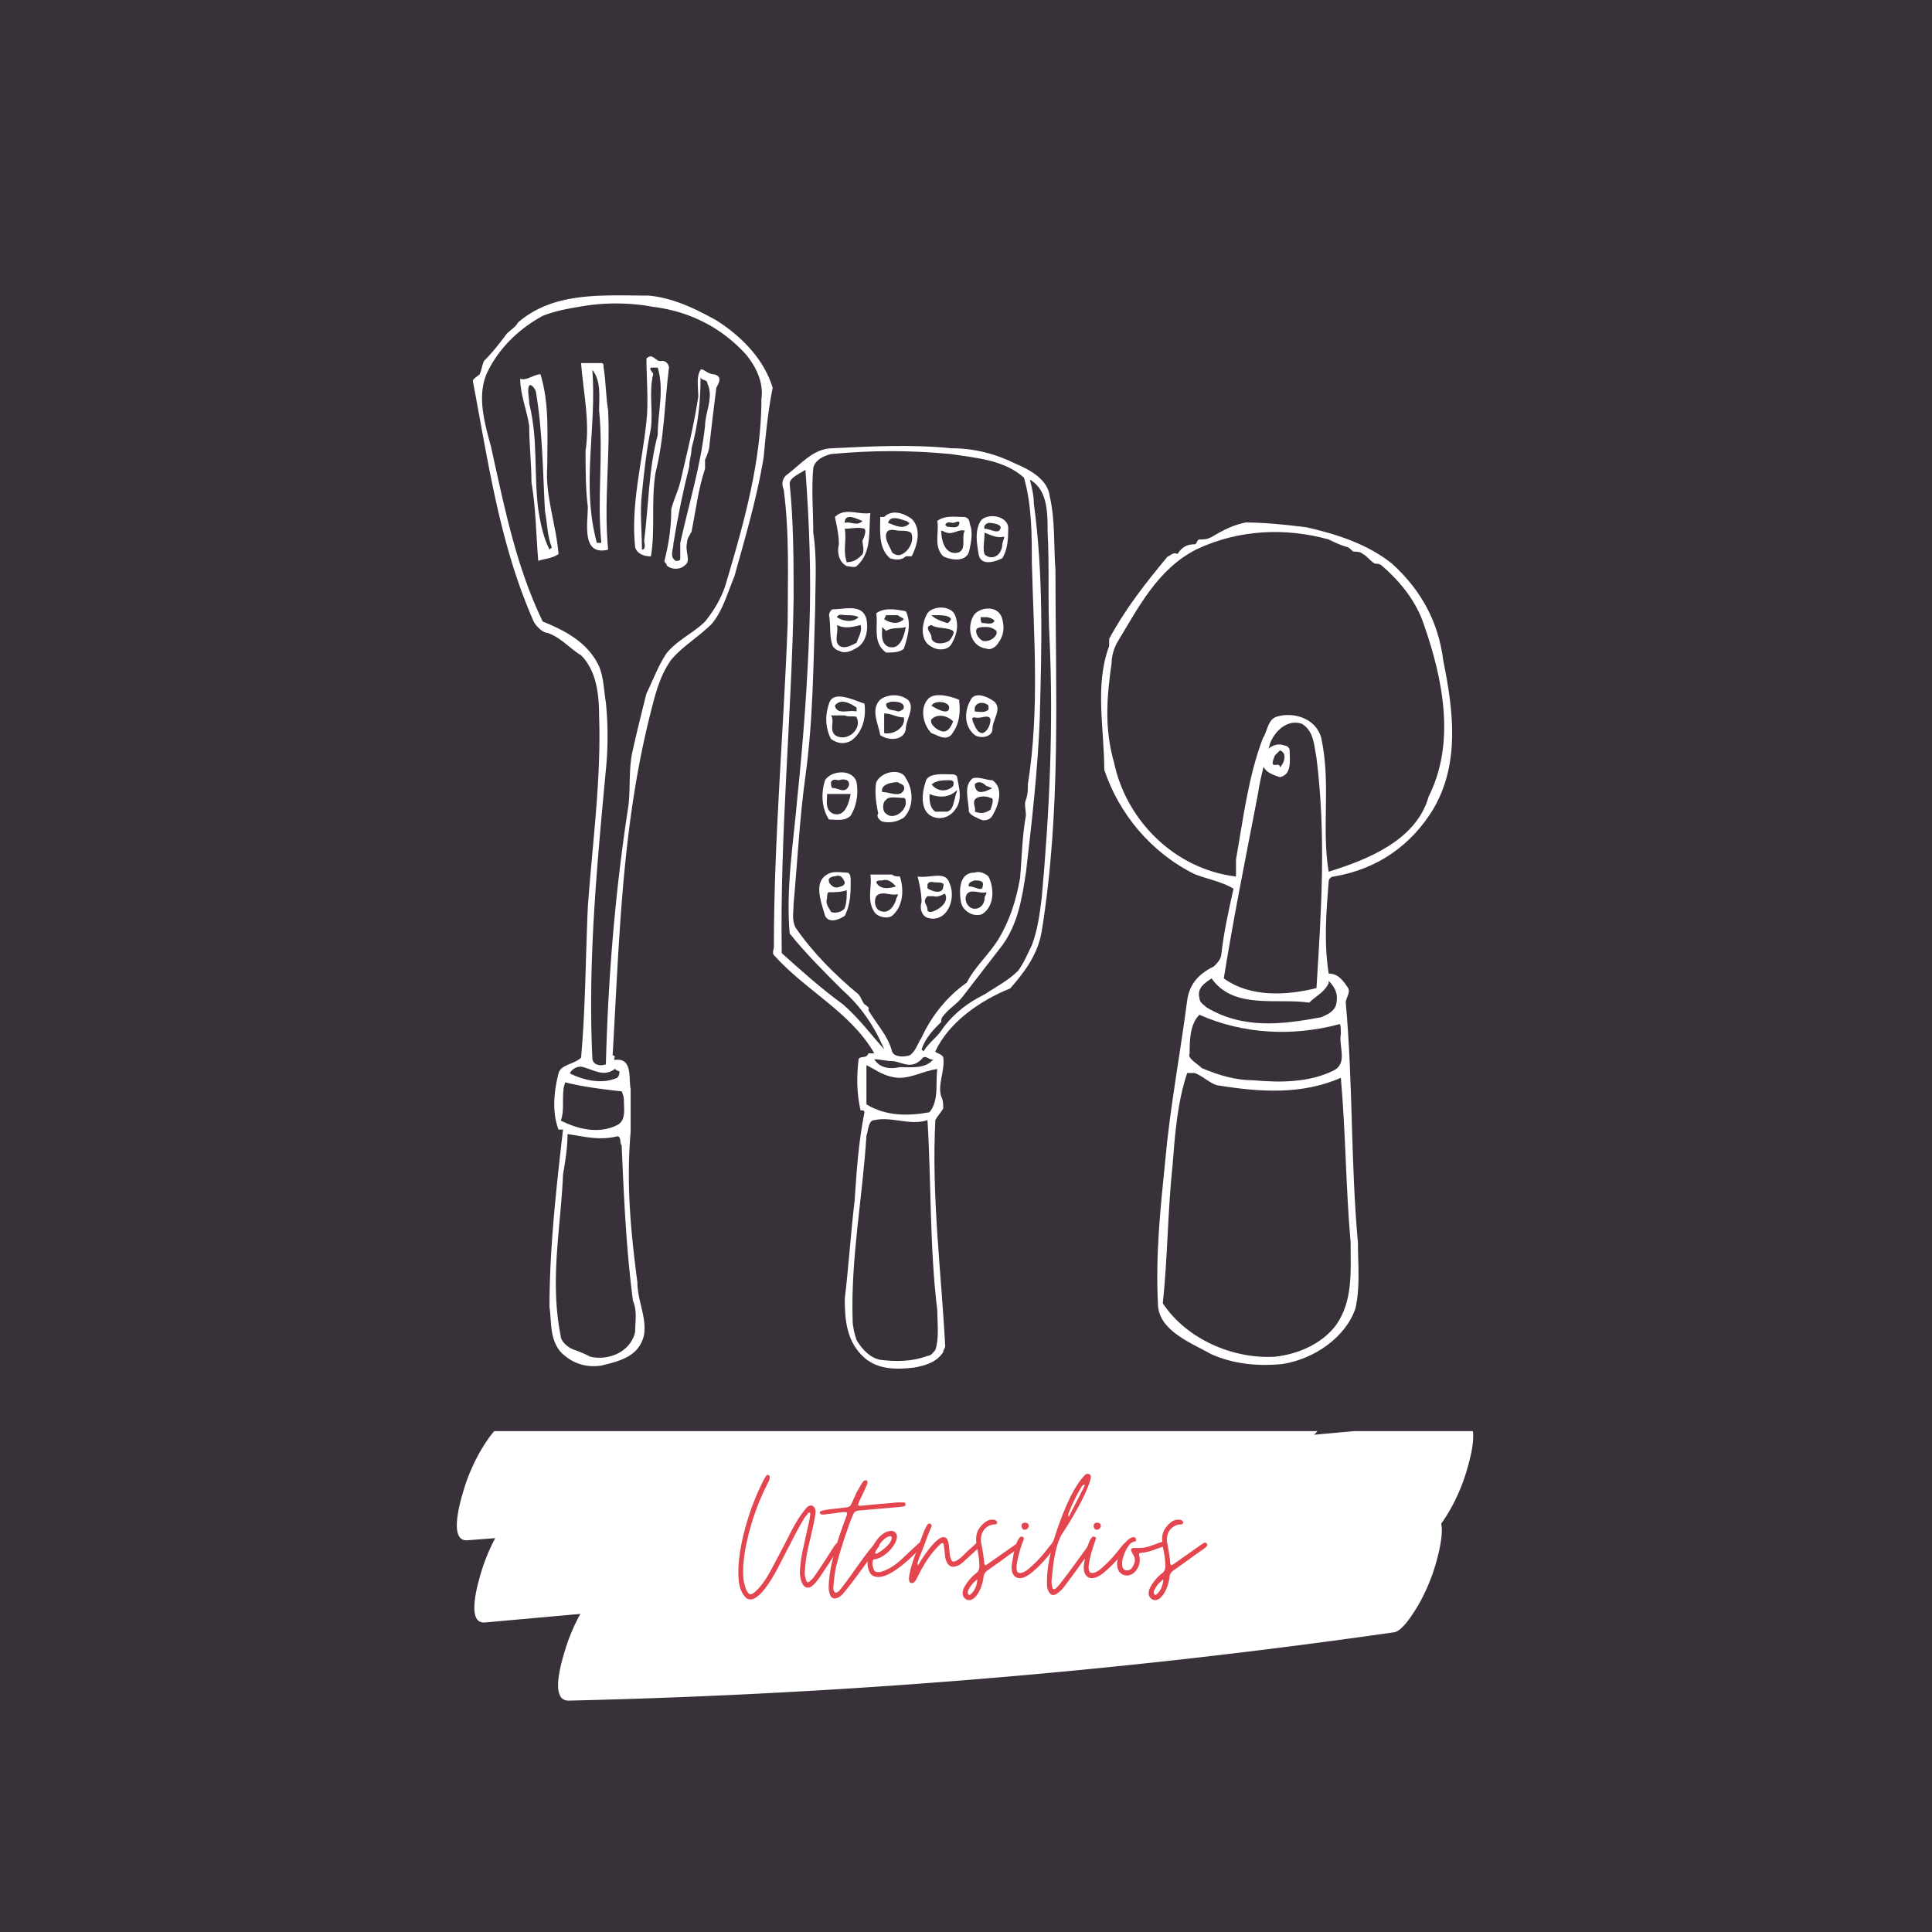 <svg xmlns="http://www.w3.org/2000/svg" xmlns:xlink="http://www.w3.org/1999/xlink" width="380" height="380" version="1.0" viewBox="0 0 285 285"><defs><clipPath id="a"><path d="M67 211.11h133V228H67zm0 0"/></clipPath><clipPath id="b"><path d="M69 211.11h149V240H69zm0 0"/></clipPath><clipPath id="c"><path d="M82 223h131v27.86H82zm0 0"/></clipPath><clipPath id="d"><path d="M69.742 43h44.25v158.941h-44.25zm0 0"/></clipPath><clipPath id="e"><path d="M114 65.54h42V202h-42zm0 0"/></clipPath><clipPath id="f"><path d="M162 77.074h53v124.5h-53zm0 0"/></clipPath></defs><path fill="#fff" d="M-28.5-28.5h342v342h-342z"/><path fill="#fff" d="M-28.5-28.5h342v342h-342z"/><path fill="#383139" d="M-28.5-28.5h342v342h-342z"/><g clip-path="url(#a)"><path fill="#fff" d="M198.09 195.262a1466.842 1466.842 0 01-96.207 12.406c-9.137.875-18.281 1.656-27.43 2.355-1.086.086-2.57 2.415-3.058 3.172-1.215 1.903-2.282 4.25-2.954 6.47-.464 1.538-2.379 7.773.516 7.55a1464.723 1464.723 0 00123.637-14.766c1.136-.183 2.504-2.304 3.058-3.172 1.215-1.902 2.278-4.246 2.95-6.468.41-1.352 2.367-8.016-.512-7.547"/></g><g clip-path="url(#b)"><path fill="#fff" d="M71.531 239.34c36.114-3.246 72.223-6.496 108.336-9.746 10.133-.91 20.266-1.82 30.399-2.735 1.093-.097 2.562-2.394 3.058-3.168 1.215-1.902 2.281-4.246 2.953-6.468.453-1.508 2.38-7.813-.515-7.551-36.11 3.25-72.219 6.496-108.332 9.746-10.133.91-20.266 1.824-30.399 2.734-1.094.098-2.562 2.395-3.058 3.168-1.215 1.903-2.282 4.25-2.953 6.47-.454 1.507-2.38 7.812.511 7.55"/></g><g clip-path="url(#c)"><path fill="#fff" d="M211.145 223.602a1028.617 1028.617 0 01-94.805 9.105c-8.977.445-17.957.766-26.942.973-1.05.023-2.609 2.472-3.058 3.172-1.219 1.898-2.281 4.246-2.953 6.468-.5 1.653-2.38 7.614.515 7.547 31.715-.734 63.403-2.93 94.961-6.601a1030.4 1030.4 0 0026.782-3.477c1.128-.16 2.523-2.328 3.058-3.172 1.219-1.898 2.281-4.246 2.953-6.465.422-1.394 2.371-7.964-.511-7.55"/></g><path fill="#fff" d="M80.727 68.809c0-4.641.332-9.286-.997-13.594-1 0-1.996.992-2.992.66 0 2.324.996 4.645 1.328 6.965 0 2.652.332 5.637.332 8.289.668 3.98.668 7.629 1 11.605.997-.332 1.997-.332 2.993-.992-.332-4.312-1.996-8.625-1.664-12.937zm.668 11.937l-.336.332c-.996-1.988-1.329-3.98-1.66-5.969-.669-5.304 0-10.28-1.333-15.586 0-.996-.332-1.988 0-2.652.332-.332 1 .664 1 .996.996 5.969.996 11.606 1.329 17.574.332 1.657.332 3.649 1 5.305zm0 0M97.688 53.223c-.997.332-1.333-1.325-2.329-.332 0 2.984.332 6.3 0 9.285-.664 6.3-2.328 12.27-1.664 18.574.332.992 1.328 1.324 2.328 1.324.665-3.976 0-7.957.665-12.27 1.332-5.304 1.332-10.277 1.996-15.581 0-.332-.332-.996-.996-.996zm-.665 10.945c-1.332 4.973-1.332 10.277-1.996 15.582 0 .332.332 1.328-.332 1.328 0-2.652-.332-5.637 0-8.285.332-3.316.664-6.3 1.328-9.617.332-2.653-.332-5.305.332-7.961 0-.328-.664-.66-.332-.992h1c.997 3.316 0 6.632 0 9.945zm0 0"/><g clip-path="url(#d)"><path fill="#fff" d="M105.668 47.254c-2.992-1.656-6.316-3.316-9.977-3.649-6.648 0-13.964-.66-19.289 3.98-.332.665-.996.997-1.66 1.661-.996 1.324-1.996 2.652-3.324 3.977-.336.664-.336 1.328-.668 1.992-.332.328-.996.66-.996.992 2.328 12.27 3.992 24.207 8.976 35.48.336.665 1.332 1.66 1.997 1.66 1.996.665 3.328 2.321 4.988 3.317 2.328 2.32 2.66 5.969 2.66 8.953.332 9.285-.996 18.899-1.66 28.184-.336 7.297-.336 14.922-1 22.219-.996.992-2.992.992-3.324 2.32-.664 2.652-.996 5.637 0 8.289h.664c-.996 8.625-1.996 17.574-1.996 26.195.336 2.324 0 4.645 1.664 6.633 1.664 1.66 3.66 2.32 5.984 1.988 2.66-.66 5.656-1.324 6.32-4.64.332-2.653-1-4.973-1-7.625-.996-7.63-1.66-14.594-.996-22.22v-6.3c-.332-1.656.332-4.64-2.328-4.312-.332 0 .332-.66-.332-.66.996-16.91 1.332-33.825 5.652-50.735.668-2.652 1.332-5.305 2.997-7.629 1.66-1.988 3.988-3.316 5.984-5.304 1.664-1.989 2.328-4.641 3.324-6.965 1.664-5.97 3.324-11.606 4.324-17.575.332-3.644.664-6.96 1.332-10.277-1.332-4.312-4.656-7.629-8.316-9.95zM93.363 191.832c.664 1.656.332 2.984.332 4.64-.664 2.985-3.988 4.313-6.648 3.65-.668-.333-1.332-.665-2.328-.997-1-.332-1.996-1.324-1.996-1.988-1.664-8.29 0-15.918.332-23.875.332-1.989.664-3.98.664-5.969 2.328.332 4.656.996 7.316.332.668 0 .332.992.668 1.328.332 7.625.664 15.25 1.66 22.879zm-1.328-29.512c0 1.325.332 2.985-1 3.649-2.66 1.324-5.652.66-8.312-.664.664-1.66 0-3.98.664-5.64 2.66.663 5.32.995 8.316 1.327 0 0 .332.664.332 1.328zm-.668-4.312c0 .332 0 .664-.332.996-2.328.992-4.988.328-6.98-.664.332-.664.996-.996 1.66-.996 1.664.332 3.328 1.66 4.988.332 0 0 .332.332.664.332zm20.953-99.149c0 9.286-2.66 18.57-5.32 27.524-.668 1.988-1.664 3.648-2.996 5.305-1.66 1.66-3.988 2.652-5.652 4.644-1.329 1.988-1.997 3.977-2.993 5.969-.664 2.652-1.332 5.304-1.996 8.289-.664 2.652-.332 5.637-.664 8.289-1.996 12.933-2.992 25.531-3.324 38.133-1 .332-1.996 0-1.996-.992-.664-14.258.664-28.188 1.996-42.442a49.812 49.812 0 000-9.95c-.332-1.987-.332-4.312-1.332-5.968-1.664-2.984-4.656-4.64-7.98-5.969-3.993-8.285-5.653-16.91-7.649-25.863-.996-3.648-1.996-7.297-.664-10.613 1.66-3.645 4.652-6.63 8.313-8.621 1.664-.664 3.324-.996 5.32-1.328a30.292 30.292 0 0110.972 0c5.32.664 9.977 2.984 13.637 6.964 1.66 1.989 2.66 4.313 2.328 6.633zm0 0"/></g><path fill="#fff" d="M105.336 55.215c-.996 0-1.664-.992-1.996-.66-.664.992-.332 2.652-.332 3.976-.664 4.313-1.664 8.293-2.66 12.602-.332 1.328-.996 2.652-1.328 3.98 0 2.653-.336 4.973-1 7.625 0 .332.332.332.332.664.668.664 1.996.664 2.66 0 1-.664 0-1.988.332-3.316 0-.664.332-.996.668-1.656.664-3.317.996-6.301 1.992-9.285v-1.332c.336-.66.668-1.657.668-2.32.332-2.985.664-5.638.996-8.29.332-.664 1-1.656-.332-1.988zm-1.332 7.629c-.664 5.968-2.328 11.273-3.656 17.246v2.32c0 .332-.332.332-.664.332-1-.664-.332-1.66-.332-2.652.664-3.98 1.328-7.297 2.324-11.274 0-.996.336-1.66.336-2.656.996-3.644 1.328-6.96 1.328-10.61 0 .665 1 .333 1 .997.996 1.988-.336 4.308-.336 6.3zm0 0M89.043 54.219c0-.332 0-.664-.336-.664h-2.992c.332 4.312 1.332 8.625.664 12.933 0 2.657 0 5.64.336 8.293 0 2.32-1 7.293 2.992 6.301-.664-6.965.332-13.598 0-20.562-.332-1.989-.332-4.31-.664-6.297zm-.336 25.863h-.664c-2.328-8.621 0-16.906-.664-25.531 1.328 1.656.996 3.98.996 5.969.668 6.632-.332 12.933.332 19.566zm0 0M146.402 115.098c-.87 0-2.035-.578-2.906-.29-1.453 1.16-.578 3.188-.578 4.926.289.582 1.16.871 1.742 1.16.578.29 1.453 0 1.742-.578.871-1.449 1.743-4.058 0-5.218zm-.87.87c.288 0 .581.29.87.29-.582.289-1.16.578-1.742.578-.582 0-.87-.578-.87-1.156.288-.293.87-.582 1.741.289zm.581 3.477c-.87.582-1.453.582-2.324.29.29-.579-.582-1.45.29-2.028.581-.289 1.452-.289 2.034 0 .578 0 .29.871 0 1.738zm0 0M143.79 108.434c.87.578 2.612.289 2.612-.871 0-1.45 1.453-2.899.29-4.06-1.16-.866-2.903-1.448-3.485-.288-.871 1.45-1.164 3.77.582 5.219zm0-4.059c.288-.871 1.448-.871 2.03-.29v.58c-.582.581-1.453.288-2.03.288zm0 1.45c.87.288 2.03-.579 2.323.288 0 .582-.293 1.739-1.164 2.032-.87 0-1.16-1.16-1.453-1.743 0-.289-.289-.578.293-.578zm0 0"/><g clip-path="url(#e)"><path fill="#fff" d="M149.887 68.438c-2.903-1.45-6.098-2.317-9.586-2.317-5.813-.582-11.621-.293-17.43 0-2.902 0-4.644 2.317-6.969 4.055-.582.582-.582 1.449-.293 2.031.875 6.664.586 13.04.586 19.703-.582 15.942-2.035 31.883-2.035 47.82 0 .293-.289.872 0 1.16 4.649 5.22 11.324 8.407 14.813 14.493h-.871c-.29.867-1.16.289-1.45.867-.293 2.61-.293 4.93.29 7.535.288 0 .581 0 .581.29-.87 4.347-1.164 8.695-1.453 13.042-.582 4.926-.87 9.567-1.453 14.492 0 3.188.29 6.375 2.906 8.692 2.032 1.742 4.645 1.742 7.262 1.449 1.742-.29 3.485-.867 4.356-2.316 0-.29.289-.582.289-.871-.582-11.012-2.032-22.028-1.453-33.329.293-.578.87-1.16 1.164-1.738 0-.582 0-1.16-.293-1.738-.578-1.742.582-3.77.293-5.801-.293-.578-1.164-.578-1.164-.871 2.035-4.348 6.683-7.531 11.039-9.274 2.035-2.316 4.066-4.925 4.648-8.402 2.902-17.969 2.031-35.648 2.031-53.328-.289-3.766 0-7.246-.87-11.012-.29-2.32-2.903-3.77-4.938-4.636zm-29.918 10.14c0-3.187-.29-6.375 0-9.566.293-1.16 1.453-1.739 2.613-2.028 6.102-.578 11.621-.578 17.719 0 3.777.579 7.844.868 10.75 3.477 1.16 4.059 1.16 8.406 1.16 12.46.289 11.016 1.16 21.74-.582 32.75 0 .872 0 1.45-.29 2.321-.288.578 0 1.45 0 2.317-.581 3.191-.581 6.09-.87 9.277-.582 3.187-1.453 6.086-3.196 8.984-1.453 2.317-3.484 4.055-4.648 6.375-2.906 2.032-5.227 4.93-6.68 8.121-.582.868-.87 2.028-1.742 2.606-.875.289-2.324.289-2.617-.578-.578-2.32-2.324-4.059-3.484-6.086 0-.29.289-.29-.582-.871-.29-.29-.579-1.16-.872-1.45-3.484-2.898-6.68-6.085-9.293-9.851-.582-1.16-.289-2.32-.289-3.48.579-6.376.871-12.461 1.743-18.836 1.16-8.407 1.16-16.52 1.449-24.926 0-3.766.293-7.246-.29-11.012zm15.976 77.676c.578-.871 1.16.289 1.743 0-1.165 1.45-3.196 1.16-4.938 1.16-1.164.29-2.906.29-3.777-1.16.87 0 1.742.289 2.906.289 1.453.289 2.613 1.16 4.066-.29zm-11.62-8.117c-3.196-2.317-6.098-4.926-9.005-7.532-.289-17.39 1.453-34.78 1.75-52.171 0-5.797 0-11.297-.582-17.098 0-.871 1.453-1.45 2.325-2.031.578 7.828.87 15.652.578 23.476-.29 8.117-.871 16.23-1.743 24.633-.578 6.668-1.742 13.621-1.16 20.29 2.325 2.898 4.938 5.507 7.84 8.401 2.617 2.32 4.649 5.22 6.102 8.696-2.035-2.317-3.774-4.637-6.102-6.664zm12.491 51.879c-2.324.867-4.648.867-6.972.578-1.453-.29-2.614-1.45-3.485-2.899-.293-.867-.582-2.027-.582-2.898-.289-9.274 1.453-17.965 2.035-27.242.29-.868.29-2.317 1.16-2.317 2.614-.582 5.231.867 7.844 0 .579 9.274.29 18.547 1.454 28.11 0 2.03.289 4.058-.293 5.797-.29.292-.582.87-1.16.87zm1.454-42.313c-.293 2.027.289 4.637-1.165 6.375-3.195.578-6.39.578-9.292-1.16v-5.797c1.16.582 2.32 1.45 3.773 1.738 2.324.582 4.355-.867 6.68-1.156zm16.265-79.41c.29 5.215 0 10.723.29 15.937.581 12.754 0 25.504-1.16 38.258-.294 2.317-.583 4.637-1.454 6.957-.582 1.157-1.16 2.606-2.035 3.766-1.45 1.45-3.192 2.316-4.938 3.476-2.32 1.16-4.355 2.61-6.097 4.926-.871 1.45-2.036 2.032-2.907 3.48l-.289-.288c.582-1.743 1.743-2.899 2.903-4.059 0-.289 0-.578.293-.871.87-1.156 2.03-1.738 2.902-2.898 2.035-2.606 3.777-4.926 5.812-7.532 2.325-3.191 2.907-6.957 3.489-10.722.87-7.536 1.742-15.075 2.031-22.61.293-10.722.582-21.156-.871-31.879 0-1.16-.29-2.316-.582-3.476 2.617 1.449 2.617 4.926 2.617 7.531zm0 0"/></g><path fill="#fff" d="M139.14 82.059c1.16.578 3.196.87 3.774-.579.293-1.16.582-2.609.293-3.765-.293-.582 0-1.16-.875-1.45-1.45 0-2.902-.292-4.062.579.289 1.738-.583 3.765.87 5.215zm1.454-4.926c.289 0 1.16-.582.87.289-.292.578-1.163.289-1.741.289l-.293-.29c.293-.577.87-.288 1.164-.288zm-.875 1.445c.87.29 1.742-.578 2.613-.289-.578.871.293 2.61-.871 3.188-2.031.582-2.613-1.739-2.613-3.188.289 0 .582.29.87.29zm0 0M145.531 95.68c.582.289 1.453-.29 1.742-.871.872-1.16.872-2.317.582-3.477-.582-2.32-3.777-1.738-4.355-.289-.875 1.738-.293 4.348 2.031 4.637zm0-4.637c.29 0 1.16.289 1.16.578-.289.582-1.16.29-1.742.29-.289 0-.289-.579-.289-.868zm0 1.45c.582 0 1.16.288 1.453.577.29.871-1.164 1.739-2.035 1.45-.578-.29-1.16-1.16-.87-1.739.292-.289.87-.289 1.452-.289zm0 0M147.855 82.348c.872-1.45.872-3.188.872-4.637-.293-1.738-3.196-2.027-4.067-.867-.87 1.449-.582 3.187-.293 4.926.293 1.738 2.324 1.16 3.488.578zm0-2.028c0 .578-.292 1.16-.582 1.45a1.41 1.41 0 01-2.035 0c-.289-.872 0-2.028 0-3.188.875.29 1.746.867 2.907.578 0 .29-.29.871-.29 1.16zm-2.035-3.187c.871 0 2.035.289 1.743.867-.29.871-1.45 0-2.325 0 0 0-.289-.578.582-.867zm0 0M129.848 108.434c1.16.867 3.484.867 3.773-.871 0-1.45 1.453-3.188.29-4.348-1.161-.867-2.903-.867-4.067 0-1.45 1.45-.29 3.48 0 5.219zm1.742-4.93c.578 0 1.742 0 1.742.871 0 .29-.582.578-.871.578-.582-.289-1.742 0-1.742-1.156 0 0 .578-.293.87-.293zm-1.164 1.742c1.164 0 1.742.578 2.906.578.29 1.45-1.453 2.61-2.906 2.32zm0 0M122.582 109.012c.871.578 1.742.87 2.906.289 1.742-1.16 2.32-3.477 2.032-5.504-1.743-.582-4.649-2.031-5.227 0-.582 1.738-.582 3.476.289 5.215zm.582-4.926c.871-1.16 2.324-.29 3.195.289v.578c-1.164-.289-2.906.582-3.195-.867zm1.453 1.45c.582.288 1.746 0 1.746.288.871 1.739-1.453 3.766-3.195 2.61-.871-.871 0-2.032-.582-2.899zm0 0M123.746 95.969c.871.582 2.031 0 2.906-.578 1.16-.871 1.45-2.61 1.16-4.059-.582-2.316-3.195-1.45-4.937-1.45-.293 0-.582.583-.582.872.289 1.45 0 3.187.582 4.637.29.289.582.578.871.578zm2.613-1.156c-.582.289-1.453.867-2.324.578-1.16-.579-.289-2.028-.578-3.188 1.16.578 2.32.29 3.484 0 .29.871-.289 1.738-.582 2.61zm-1.453-4.06c.582 0 1.164 0 1.746.29-.875.871-2.324.582-3.195 0 .29-.578.871-.29 1.45-.29zm0 0M129.555 120.027c-.29.29 0 .868.582 1.157 1.16.289 2.324 0 3.195-.579 1.453-1.449 1.453-4.058.29-5.8-.583-1.45-3.485-1.157-4.356.582-.293 1.449 0 3.187.289 4.636zm4.066-1.449c-.289 1.45-2.031 2.317-2.902 1.45-.582-.294-.582-1.743 0-2.032.289-.578 1.742-.289 2.613-.289.29 0 .29.578.29.871zm-1.16-3.191c.289.293 1.16.293.871 1.16-.582 1.16-2.035.289-3.195.289-.29-1.156 1.453-1.45 2.324-1.45zm0 0M137.398 95.39c.872.579 2.325.579 2.903-.288.87-1.45 1.164-2.899.582-4.348-.582-1.45-3.196-1.45-4.067-.29-.87 1.45-1.16 4.056.582 4.927zm.872-4.636c.578 0 1.742 0 2.03.578 0 0-.288.582-.577.582-.875-.289-1.746-.582-2.325-1.16zm-.872 1.45c.872.577 2.325.288 3.196.87.289.29-.293 1.156-.582 1.446-.871.582-2.614.582-2.614-.579 0-.578-1.164-1.449 0-1.738zm0 0M124.617 135.098c.871-1.743.871-3.48.871-5.22 0-.288 0-1.16-.578-1.16-.87 0-2.035-.288-2.906.29-2.031 1.16-.871 4.058-.29 6.09.583 1.156 2.032.578 2.903 0zm-1.742-5.801c.582 0 1.164-.578 1.742.867 0 .293-.289.582-.578.582-.582.29-1.164.29-1.742-.582 0-.289-.293-.578.578-.867zm-.871 3.187c0-.289 0-.867.293-.867.871 0 1.742 0 2.613-.293 0 .871 0 1.738-.293 2.61-.289.578-1.449.87-2.031.578-.29-.578-.871-1.157-.582-2.028zm0 0M130.719 96.262c.87 0 2.031 0 2.613-.582.578-1.739 1.16-3.766.29-5.508-1.454-.29-3.196-.578-4.356.293.289 2.027-.582 4.347 1.453 5.797zm1.742-5.508c.289.289.578.289.871.578-.871.871-2.035.582-2.906 0l.293-.578zm-1.742 2.32c.87-.582 2.031-.293 2.902-.582-.289 1.45-.871 3.477-2.613 2.899-1.16-.579-.871-2.028-.871-2.899zm0 0M122.293 120.895c1.164 0 2.324.289 3.195-.579.871-1.449 1.164-3.187.871-4.93-.582-2.027-3.773-1.738-4.648-.288-.578 1.738-.578 4.058.582 5.8zm1.453-5.801c.871-.29 1.742 0 1.453.87-.582 1.161-1.453.29-2.324.29-.293 0-.293-.578-.293-.867.293-.582.875-.293 1.164-.293zm-1.742 2.031h3.484c-.289 1.45-.87 3.477-2.613 2.898-1.164-.582-.871-1.738-.871-2.898zm0 0M131.297 82.348c.871.289 1.742.289 2.324-.29h.871c.871-1.738 1.453-4.058 0-5.507-1.16-.867-2.902-1.446-4.066-.29h-.578c0 2.032-.293 4.637 1.449 6.087zm2.324-5.504c.29 0 .29.289.582.289-.871 1.16-2.324.289-3.195 0 .289-1.16 1.742-.582 2.613-.29zm-.871 1.449c.582 0 1.742 0 1.742.578.293.871-.289 2.32-1.453 2.899-.578.289-1.16 0-1.45-.29-.292-.87-1.452-2.32-.581-3.187.582-.293 1.16 0 1.742 0zm0 0M135.945 133.066c-.293.871 0 2.032.871 2.32 2.903.868 4.356-2.898 3.196-5.218-.582-1.738-2.907-.578-4.649-.867.29 1.156.582 2.61.582 3.765zm2.032-2.898c.582 0 1.453 0 1.164.582 0 1.16-1.453.867-2.325.29v-.583c.29-.578.871-.289 1.16-.289zm-.29 2.031c.872.29 1.743-.582 1.743-.289.582 1.156-.871 2.317-2.035 2.606-.29 0-.579 0-.579-.29 0-.87-.87-1.16 0-2.027zm0 0M123.746 80.32c-.289 1.16 0 2.61 1.16 3.188.293 0 1.164.289 1.453 0 2.325-2.028 1.743-5.215 2.036-7.824-1.743.289-3.778-.871-5.23.578.292 1.449.581 2.61.581 4.058zm3.484-.578c0 .578.293 1.45 0 2.028-.578.578-1.16 1.16-2.324 1.16-.578-1.739 0-3.188-.289-4.93.871 0 2.035-.29 2.906 0 .29.293 0 1.16-.293 1.742zm-2.613-2.898c.293-1.156 1.746-.29 2.617 0-.87.87-1.746 0-2.617.293zm0 0M143.79 128.719c-2.325 0-2.325 2.61-2.036 4.347.289 1.45 2.035 2.32 3.195 1.739 1.742-1.157 1.742-3.766.871-5.504-.289-.293-1.16-.871-2.03-.582zm0 1.16c.577 0 1.448 0 1.16.871 0 .867-1.16 0-2.032 0 0 0-.293-.582.871-.871zm1.448 2.61c0 .577-.289 1.16-.87 1.448-1.45.579-2.325-1.16-1.743-2.027.582-.87 2.035 0 2.906-.293 0 .293-.293.582-.293.871zm0 0M131.59 129.008h-3.195c.289 1.742-.583 3.77.582 5.508.289.582 1.742 1.16 2.613.582 1.742-1.45 1.742-4.059 1.16-5.801-.29 0-.871 0-1.16-.29zm-1.453.87c.87-.288 1.453.29 2.031.872-.871.29-2.32.578-2.902-.582 0-.29.582-.29.87-.29zm2.031 2.9c-.29.867-1.16 2.316-2.613 1.449-.582-.582-.582-1.45-.29-2.032.872-.867 2.032 0 3.196-.289 0 .29-.293.582-.293.871zm0 0M140.594 114.23c-1.453 0-3.778-.293-4.067 1.157-.582 1.742-.87 4.64 1.45 5.218 1.164.29 2.324-.289 2.906-1.16 1.16-1.449.582-3.187.289-4.925 0 0-.29-.29-.578-.29zm-2.614 1.157c.583-.29 1.454-.29 2.036-.29.289 0 .87 0 .578.872-.871.867-2.32.867-3.192-.29.29 0 .29-.292.578-.292zm2.907 2.32c-.293.871-.293 1.738-1.164 2.027h-1.743c-.87-.578-.87-1.738-.87-2.605 1.452.578 2.906.578 4.066-.582 0 .289-.29.871-.29 1.16zm0 0M137.398 108.145c.872.289 2.032 1.156 2.903.289 1.164-1.45 1.453-3.188 1.164-5.22-1.453-.577-3.778-1.16-4.649 0-1.16 1.45-.582 3.77.582 4.93zm3.196-1.743c-.293.871-.871 1.743-1.746 1.45-.871-.29-1.743-1.157-1.45-1.739.872-.867 2.325-.578 3.196.29zm-3.196-2.316c.579-.871 2.614-.582 2.614.289 0 1.16-1.742.29-2.614-.29zm0 0M188.805 114.637c1.8-.36 1.441-2.504 1.441-3.934 0-.355-.363-.715-.723-.715-1.796-.715-3.597 1.075-3.238 2.864.36 1.07 1.438 1.43 2.516 1.789zm-.72-3.223l.72-.715c1.078.356.718 1.79 0 2.504 0-1.074-1.801.715-.72-1.789zm0 0"/><g clip-path="url(#f)"><path fill="#fff" d="M212.91 97.465c-.719-5.723-3.242-10.38-7.555-14.313-3.597-2.859-7.917-4.293-12.593-5.363-2.88-.36-6.117-.715-8.996-.715-1.801.356-3.243 1.07-5.04 2.145-.718.36-1.078.36-1.796.36-.36 0-.36.714-.72.714-1.081 0-1.8.355-2.519 1.43-.718-.356-1.078.359-1.441.359-3.238 3.93-6.113 7.512-8.633 12.164v1.07c-2.16 5.727-.719 12.164-.719 18.246 2.157 6.438 6.836 12.165 13.313 15.383 1.797.715 3.953 1.075 5.754 2.145-.719 3.222-1.438 6.441-1.797 9.66 0 .715-.719 1.43-1.078 1.79-2.16 1.073-3.602 2.503-3.957 5.007-1.078 8.23-2.52 15.742-3.238 23.613-.723 7.156-1.442 13.957-1.083 21.113 0 3.93 4.676 5.723 7.915 7.512 3.238 1.43 6.835 1.79 10.437 1.43 4.676-.715 9.356-3.934 10.793-8.227.719-3.222.36-6.441.36-9.66-1.079-11.805-.72-23.613-1.797-35.418 0-.715.718-1.43.359-2.148-.723-1.07-1.441-2.145-2.879-2.145-.719-4.652-.36-8.945 0-13.594 0-.359.36-.714.719-.714 6.476-1.075 11.515-4.653 14.75-10.02 3.96-6.797 2.879-14.668 1.441-21.82zm-32.383 46.863c1.438-8.945 3.243-17.887 5.036-27.187.363-2.508 1.082-5.012 1.8-7.516.719-1.79 2.52-3.574 4.68-2.86 1.797 1.07 1.797 3.22 2.156 5.008 1.442 11.45.719 22.54 0 33.985-4.316 1.074-9.715 1.433-13.672-1.43zm18.711 38.996c0 4.293.36 8.586-2.16 12.164-2.16 2.86-5.758 4.293-8.996 4.649-6.117.36-12.953-2.504-16.55-7.871.718-6.797.718-13.594 1.44-20.391.36-4.652.72-9.3 2.157-13.594h1.082c1.078.356 2.156 1.43 3.238 1.79 6.477 1.074 12.594 1.429 18.348-1.075.723 8.227.723 16.098 1.441 24.328zm-1.441-30.77c-.36 1.79 1.082 4.294-1.078 5.368-3.598 1.789-7.918 1.789-11.875 1.433-2.52 0-5.035-.718-7.555-1.789-.719-.718-2.16-1.433-1.8-2.148 0-1.79 0-4.293 1.44-5.723 6.477 2.86 13.673 3.223 20.508 1.43.36-.355.36.715.36 1.43zM196 145.048v-.36c1.082 1.075 1.441 2.149 1.082 3.579-.36 1.074-1.441 1.43-2.16 1.789-5.758 1.074-11.516 1.789-16.91-1.434-.36-.355-1.082-.715-1.082-1.43-.36-1.43.722-2.144 1.8-2.863 3.239 4.652 9.715 2.863 14.395 3.578 1.078-1.07 2.156-1.43 2.875-2.86zm14.75-27.55c-1.797 6.44-8.992 9.304-14.75 11.089-1.082-6.441.36-12.879-1.082-19.676-.719-2.863-3.953-3.933-6.477-3.222-1.437.359-1.437 2.148-2.156 3.222-2.16 5.723-2.879 11.805-3.957 17.887v2.504c-8.996-1.074-16.191-8.23-17.988-16.817-1.442-5.007-1.082-9.656-.36-14.668 0-1.07.36-2.144.72-2.859 3.238-5.367 6.116-11.09 11.87-13.953 6.118-2.863 12.953-3.219 19.43-1.43.723.356 1.441.715 2.52 1.07.359 0 .718.36 1.082.72.359 0 1.078 0 1.437.355.719.36 1.078 1.074 1.8 1.43.36 0 .72 0 1.079.359 2.879 2.504 5.039 5.367 6.117 8.586 2.88 8.23 4.676 17.531.719 25.398zm0 0"/></g><g fill="#e44650"><g transform="translate(108.92 233.808)"><g><path d="M1.766 2.129c.472 0 .808-.227 1.144-.531.422-.309.73-.703 1.067-1.121.644-.868 1.175-1.739 1.707-2.715l2.605-5.043c.39-.754.809-1.512 1.285-2.32.086-.169.196-.336.336-.504.14-.141.254-.31.363-.45.032-.086.086-.113.168-.113.032 0 .059 0 .086.027.082.032.114.114.082.2l-.082.586c-.027.195-.086.39-.113.59-.309 1.343-.586 2.687-.894 4.03-.254 1.09-.364 2.157-.45 3.247 0 .812.254 2.379 1.176 2.379.254 0 .504-.11.758-.336.363-.336.644-.7.95-1.117l2.187-3.305c.136-.223.304-.45.472-.672.14-.223.309-.45.45-.7.085-.14.085-.28-.055-.394-.059-.082-.14-.11-.254-.11a.32.32 0 00-.223.083c-.308.254-.476.562-.672.867-1.203 1.879-1.933 3.023-2.687 4.063-.195.304-.45.503-.7.726-.085.082-.14.113-.199.113-.082 0-.136-.058-.222-.199a3.023 3.023 0 01-.223-1.707c.082-.98.195-1.902.39-2.828.196-.895.423-1.79.618-2.688.195-.867.39-1.761.531-2.687.028-.309.055-.586-.14-.895-.141-.222-.309-.335-.532-.335h-.054c-.032.027-.059.027-.086.027-.196.055-.336.14-.477.281C9.07-10.219 8.426-9.129 7.7-7.727c-.894 1.793-1.82 3.5-2.742 5.262C4.285-1.203 3.555.027 2.465 1.008c-.309.254-.504.363-.645.363-.699 0-1.093-1.988-1.093-2.66-.082-1.68.14-3.332.503-5.012.672-2.996 1.625-5.82 3.055-8.594.027-.085.082-.195.137-.308.058-.082.113-.195.14-.281a1.56 1.56 0 00.06-.446c0-.14-.06-.226-.169-.28-.031-.028-.058-.028-.113-.028-.086 0-.14.027-.223.113-.031.082-.086.137-.113.195-.055.082-.113.14-.14.196a35.92 35.92 0 00-2.66 6.664C.503-6.691.026-4.227 0-1.988 0-.672.086.727.98 1.734a.979.979 0 00.786.395zm0 0"/></g></g></g><g fill="#e44650"><g transform="translate(122.638 233.808)"><g><path d="M.504 1.988c.45 0 .98-.39 1.23-.726.899-1.04 1.907-2.41 2.829-3.668.785-1.067 1.82-2.492 2.382-3.164.055-.059.082-.114.082-.168.086-.168.055-.309-.082-.422-.086-.027-.14-.055-.199-.055h-.055c-.027.027-.027.027-.054.027a.988.988 0 00-.336.223c-.086.113-.2.227-.281.336-.813.813-3.278 4.508-4.454 5.992C1.43.531 1.29.7 1.148.867a.893.893 0 01-.558.281C.168.813.309.308.336-.113c.086-.98.195-1.875.422-2.797.363-1.625 1.816-6.078 2.46-7.504.141-.363.423-.531.813-.563l6.02-.53c.14-.028.254-.028.363-.056.113 0 .227-.027.363-.054.114-.031.168-.14.168-.281-.027-.196-.11-.282-.222-.282H9.715c-.785.086-1.625.168-2.547.227-.926.082-1.766.168-2.547.25h-.14c-.06.027-.114.027-.168.027-.114 0-.227-.027-.364-.054 0-.141.028-.282.082-.391.028-.086.086-.2.114-.281.363-.758.726-1.485 1.035-2.243.14-.25.168-.472.14-.613-.058-.14-.14-.195-.254-.195-.195 0-.39.168-.586.504-.14.222-.28.445-.394.672-.137.222-.25.445-.39.672l-.755 1.68c-.14.308-.367.445-.703.476l-1.48.168c-.504.054-1.012.11-1.516.195l-.418.082c-.113.027-.222.086-.363.113-.14.028-.168.141-.14.309.027.082.081.14.195.168.086.027.168.027.308.027.223 0 .477-.054.7-.086.363-.027.757-.082 1.148-.136a13.73 13.73 0 011.121-.141h.223c.336 0 .363.14.222.559-.195.476-.336.925-.531 1.457C.785-6.214-.391-2.38-.391.336c0 .644.168 1.652.895 1.652zm0 0"/></g></g></g><g fill="#e44650"><g transform="translate(128.265 233.808)"><g><path d="M1.316-1.176c1.93 0 4.872-2.855 6.215-4.285.114-.11.196-.195.223-.277.086-.14.059-.282-.082-.422a.257.257 0 00-.195-.082.459.459 0 00-.227.082c-.082.086-.168.168-.25.254-.086.082-.195.168-.281.25-.336.308-.672.617-.98.926-.337.308-.673.644-1.009.949-.812.758-2.097 1.652-3.218 1.879-.532 0-.84 0-.953-.645-.137-.363-.168-.672-.082-.98a.308.308 0 01.222-.254c1.344-.137 3.11-1.79 3.332-3.164.086-.64-.281-1.035-.84-1.035h-.113c-.027.027-.082.027-.11.027-1.484.226-2.577 2.187-3.054 3.5-.11.422-.223.812-.195 1.289-.028.309.058.644.168.953.199.7.672 1.035 1.43 1.035zM1.062-4.62c-.027.031-.082 0-.167-.027-.028 0-.055-.055-.055-.141.308-.867 1.262-2.266 2.183-2.406.141-.028.223.027.254.222 0 .899-1.484 1.961-2.215 2.352zm0 0"/></g></g></g><g fill="#e44650"><g transform="translate(134.648 233.808)"><g><path d="M-.14-.281a.487.487 0 00.28-.082C.31-.503.45-.645.532-.84c.086-.168.168-.336.254-.504.867-1.765 1.93-3.445 3.387-4.758a.247.247 0 01.195-.085c.086 0 .168.085.196.222.027.281.085.563.113.813l.082.84c.031.335.113.671.308 1.035.227.394.532.59.899.59.027 0 .082 0 .137-.028h.113a2.3 2.3 0 001.12-.59c.31-.277 1.962-1.761 2.267-2.07.113-.113.199-.254.253-.39.055-.141.028-.282-.113-.395a.25.25 0 00-.195-.082.257.257 0 00-.195.082c-.055.027-.114.113-.196.195-.086.086-.281.281-.59.535-.25.223-.504.446-.726.672-.254.25-.477.473-.727.7-.308.25-.59.476-.926.585h-.054c-.031.028-.059.028-.086.028-.168 0-.281-.082-.336-.223a2.068 2.068 0 01-.25-.867 4.876 4.876 0 01-.059-.672c-.027-.223-.054-.45-.082-.7-.086-.476-.168-1.148-.812-1.148-1.094 0-3.246 3.22-3.723 4.172C.7-3.078.672-3.246.758-3.414c.054-.168.11-.336.168-.504.277-.703.558-1.43.84-2.156.25-.703.53-1.43.808-2.13l.168-.335c.086-.195.059-.363-.137-.477-.085-.027-.14-.054-.167-.054-.31 0-.563.754-.731 1.008-.25.699-.531 1.398-.781 2.097C.672-5.262.39-4.563.14-3.863c-.309.922-.59 1.847-.7 2.828 0 .168 0 .277.028.363.027.25.168.39.39.39zm0 0"/></g></g></g><g fill="#e44650"><g transform="translate(143.131 233.808)"><g><path d="M-.195 2.238c1.23 0 2.07-2.293 2.156-3.468.055-.368.25-.672.559-.899L4.844-3.78C5.543-4.312 6.242-4.79 7-5.321c.195-.14.363-.277.45-.417.136-.14.109-.282-.06-.422a.25.25 0 00-.195-.082.453.453 0 00-.25.082.637.637 0 01-.254.168L2.633-3.137a2.857 2.857 0 01-.422.254c-.082-.14-.14-.226-.14-.254-.083-1.008-.25-1.988-.446-2.996a2.44 2.44 0 01-.059-.445c0-.14 0-.309.032-.45.082-1.035.976-1.902 2.015-1.902.082 0 .137 0 .168-.03.196-.083.25-.306.11-.446-.223-.227-.364-.227-.672-.227-.309 0-.586.086-.867.254-.98.7-1.567 1.594-1.485 2.856.028.363.059.726.14 1.093.196.867.31 1.649.337 2.52 0 .531-.082.867-.504 1.203C.168-1.262-.953.141-1.094.895c-.082.476 0 .898.45 1.207a.95.95 0 00.449.136zm.054-.781c-.082 0-.113-.027-.14-.086a.32.32 0 01-.082-.223c-.028-.054-.028-.113 0-.195.277-.7.754-1.289 1.398-1.765C1.008.086.59.952.055 1.37a.242.242 0 01-.196.086zm0 0"/></g></g></g><g fill="#e44650"><g transform="translate(149.234 233.808)"><g><path d="M1.203-1.008c.758 0 1.512-.59 2.043-1.062C4.48-3.11 5.461-4.34 6.438-5.598a.544.544 0 00.167-.308c.032-.14 0-.254-.109-.336a.252.252 0 00-.195-.086.196.196 0 00-.14.058c-.141.11-.282.223-.395.364-.223.25-.446.531-.641.781-.2.254-.422.535-.645.785a17.667 17.667 0 01-2.074 2.043c-.336.254-.64.45-1.062.531-.309 0-.477-.027-.559-.336a2.135 2.135 0 01-.058-.726c.168-1.317.59-2.715 1.066-3.95.027-.136 0-.25-.14-.304-.087-.031-.141-.059-.196-.059a.434.434 0 00-.227.086C.504-6.328.195-4.059 0-2.828c0 .422 0 .7.113 1.008.196.53.559.812 1.09.812zm.73-7.14a.61.61 0 00.587-.586c-.028-.309-.223-.45-.56-.45-.335 0-.503.168-.503.504.027.336.223.559.477.532zm0 0"/></g></g></g><g fill="#e44650"><g transform="translate(154.442 233.808)"><g><path d="M.926 1.484c.558 0 1.453-.953 1.761-1.43.59-.78 1.204-1.593 1.82-2.46a57.732 57.732 0 011.794-2.41c.136-.223.304-.477.418-.7.086-.082.113-.195.113-.336.027-.14 0-.25-.14-.308-.087-.027-.141-.055-.196-.055-.195 0-.45.45-.531.586C4.73-3.918 3.305-1.934 1.988-.254c-.14.2-.672.871-.925.871C.925.617.84.531.813.391.617-.168.671-.758.757-1.316c.137-1.735.531-4.786 1.512-6.27 1.285-1.934 3.695-5.965 4.199-8.203.027-.227 0-.45-.254-.563-.113-.027-.168-.054-.195-.054a.645.645 0 00-.391.168c-1.934 1.93-3.5 6.16-4.34 8.707-.195.644-.363 1.203-.785 1.734-.113.113-.195.281-.082.422.25.309.137.645.055.953C.223-3.219.027-2.043 0-.617v.394C0-.055 0 .113.027.31c.086.449.364 1.175.899 1.175zM3.19-10.05c-.082-.168-.054-.363.028-.59a25.34 25.34 0 011.933-3.918c.11-.14.196-.222.278-.222.03 0 .086.027.168.054-.028-.027-.028-.054-.028-.085 0 .03 0 .03.028.058v.027l-.754 1.512c-.559 1.063-1.094 2.13-1.625 3.164v-.027c-.028 0-.028 0-.028.027zm0 0"/></g></g></g><g fill="#e44650"><g transform="translate(159.873 233.808)"><g><path d="M1.203-1.008c.758 0 1.512-.59 2.043-1.062C4.48-3.11 5.461-4.34 6.438-5.598a.544.544 0 00.167-.308c.032-.14 0-.254-.109-.336a.252.252 0 00-.195-.086.196.196 0 00-.14.058c-.141.11-.282.223-.395.364-.223.25-.446.531-.641.781-.2.254-.422.535-.645.785a17.667 17.667 0 01-2.074 2.043c-.336.254-.64.45-1.062.531-.309 0-.477-.027-.559-.336a2.135 2.135 0 01-.058-.726c.168-1.317.59-2.715 1.066-3.95.027-.136 0-.25-.14-.304-.087-.031-.141-.059-.196-.059a.434.434 0 00-.227.086C.504-6.328.195-4.059 0-2.828c0 .422 0 .7.113 1.008.196.53.559.812 1.09.812zm.73-7.14a.61.61 0 00.587-.586c-.028-.309-.223-.45-.56-.45-.335 0-.503.168-.503.504.027.336.223.559.477.532zm0 0"/></g></g></g><g fill="#e44650"><g transform="translate(165.08 233.808)"><g><path d="M1.176-1.398c.254 0 .531-.086.785-.227.363-.25.644-.559.84-.98A2.45 2.45 0 002.996-4.2c-.086-.477-.113-.477.418-.559.59-.058 1.121-.199 1.652-.394.504-.196 1.036-.364 1.57-.559.25-.086.31-.254.223-.45a.43.43 0 00-.363-.222l-.45.113c-.25.082-.503.196-.753.278-.254.086-.535.195-.785.281a5.087 5.087 0 01-1.567.25h-.87c-.196.031-.364.227-.278.422.082.195.168.363.277.559.422.644.282 1.234-.082 1.82-.254.45-.531.504-.98.504-.363-.082-.559-.418-.559-.953 0-.305.028-.586.11-.809.113-.477.308-.953.562-1.43.309-.476.559-.953 1.203-1.062.196-.027.196-.168.168-.367-.027-.137-.113-.25-.308-.278a.79.79 0 00-.364.082C.727-6.55-.195-4.453-.28-3.305c-.028.227 0 .477.058.73.137.755.727 1.177 1.399 1.177zm0 0"/></g></g></g><g fill="#e44650"><g transform="translate(170.567 233.808)"><g><path d="M-.195 2.238c1.23 0 2.07-2.293 2.156-3.468.055-.368.25-.672.559-.899L4.844-3.78C5.543-4.312 6.242-4.79 7-5.321c.195-.14.363-.277.45-.417.136-.14.109-.282-.06-.422a.25.25 0 00-.195-.082.453.453 0 00-.25.082.637.637 0 01-.254.168L2.633-3.137a2.857 2.857 0 01-.422.254c-.082-.14-.14-.226-.14-.254-.083-1.008-.25-1.988-.446-2.996a2.44 2.44 0 01-.059-.445c0-.14 0-.309.032-.45.082-1.035.976-1.902 2.015-1.902.082 0 .137 0 .168-.03.196-.083.25-.306.11-.446-.223-.227-.364-.227-.672-.227-.309 0-.586.086-.867.254-.98.7-1.567 1.594-1.485 2.856.028.363.059.726.14 1.093.196.867.31 1.649.337 2.52 0 .531-.082.867-.504 1.203C.168-1.262-.953.141-1.094.895c-.082.476 0 .898.45 1.207a.95.95 0 00.449.136zm.054-.781c-.082 0-.113-.027-.14-.086a.32.32 0 01-.082-.223c-.028-.054-.028-.113 0-.195.277-.7.754-1.289 1.398-1.765C1.008.086.59.952.055 1.37a.242.242 0 01-.196.086zm0 0"/></g></g></g></svg>
